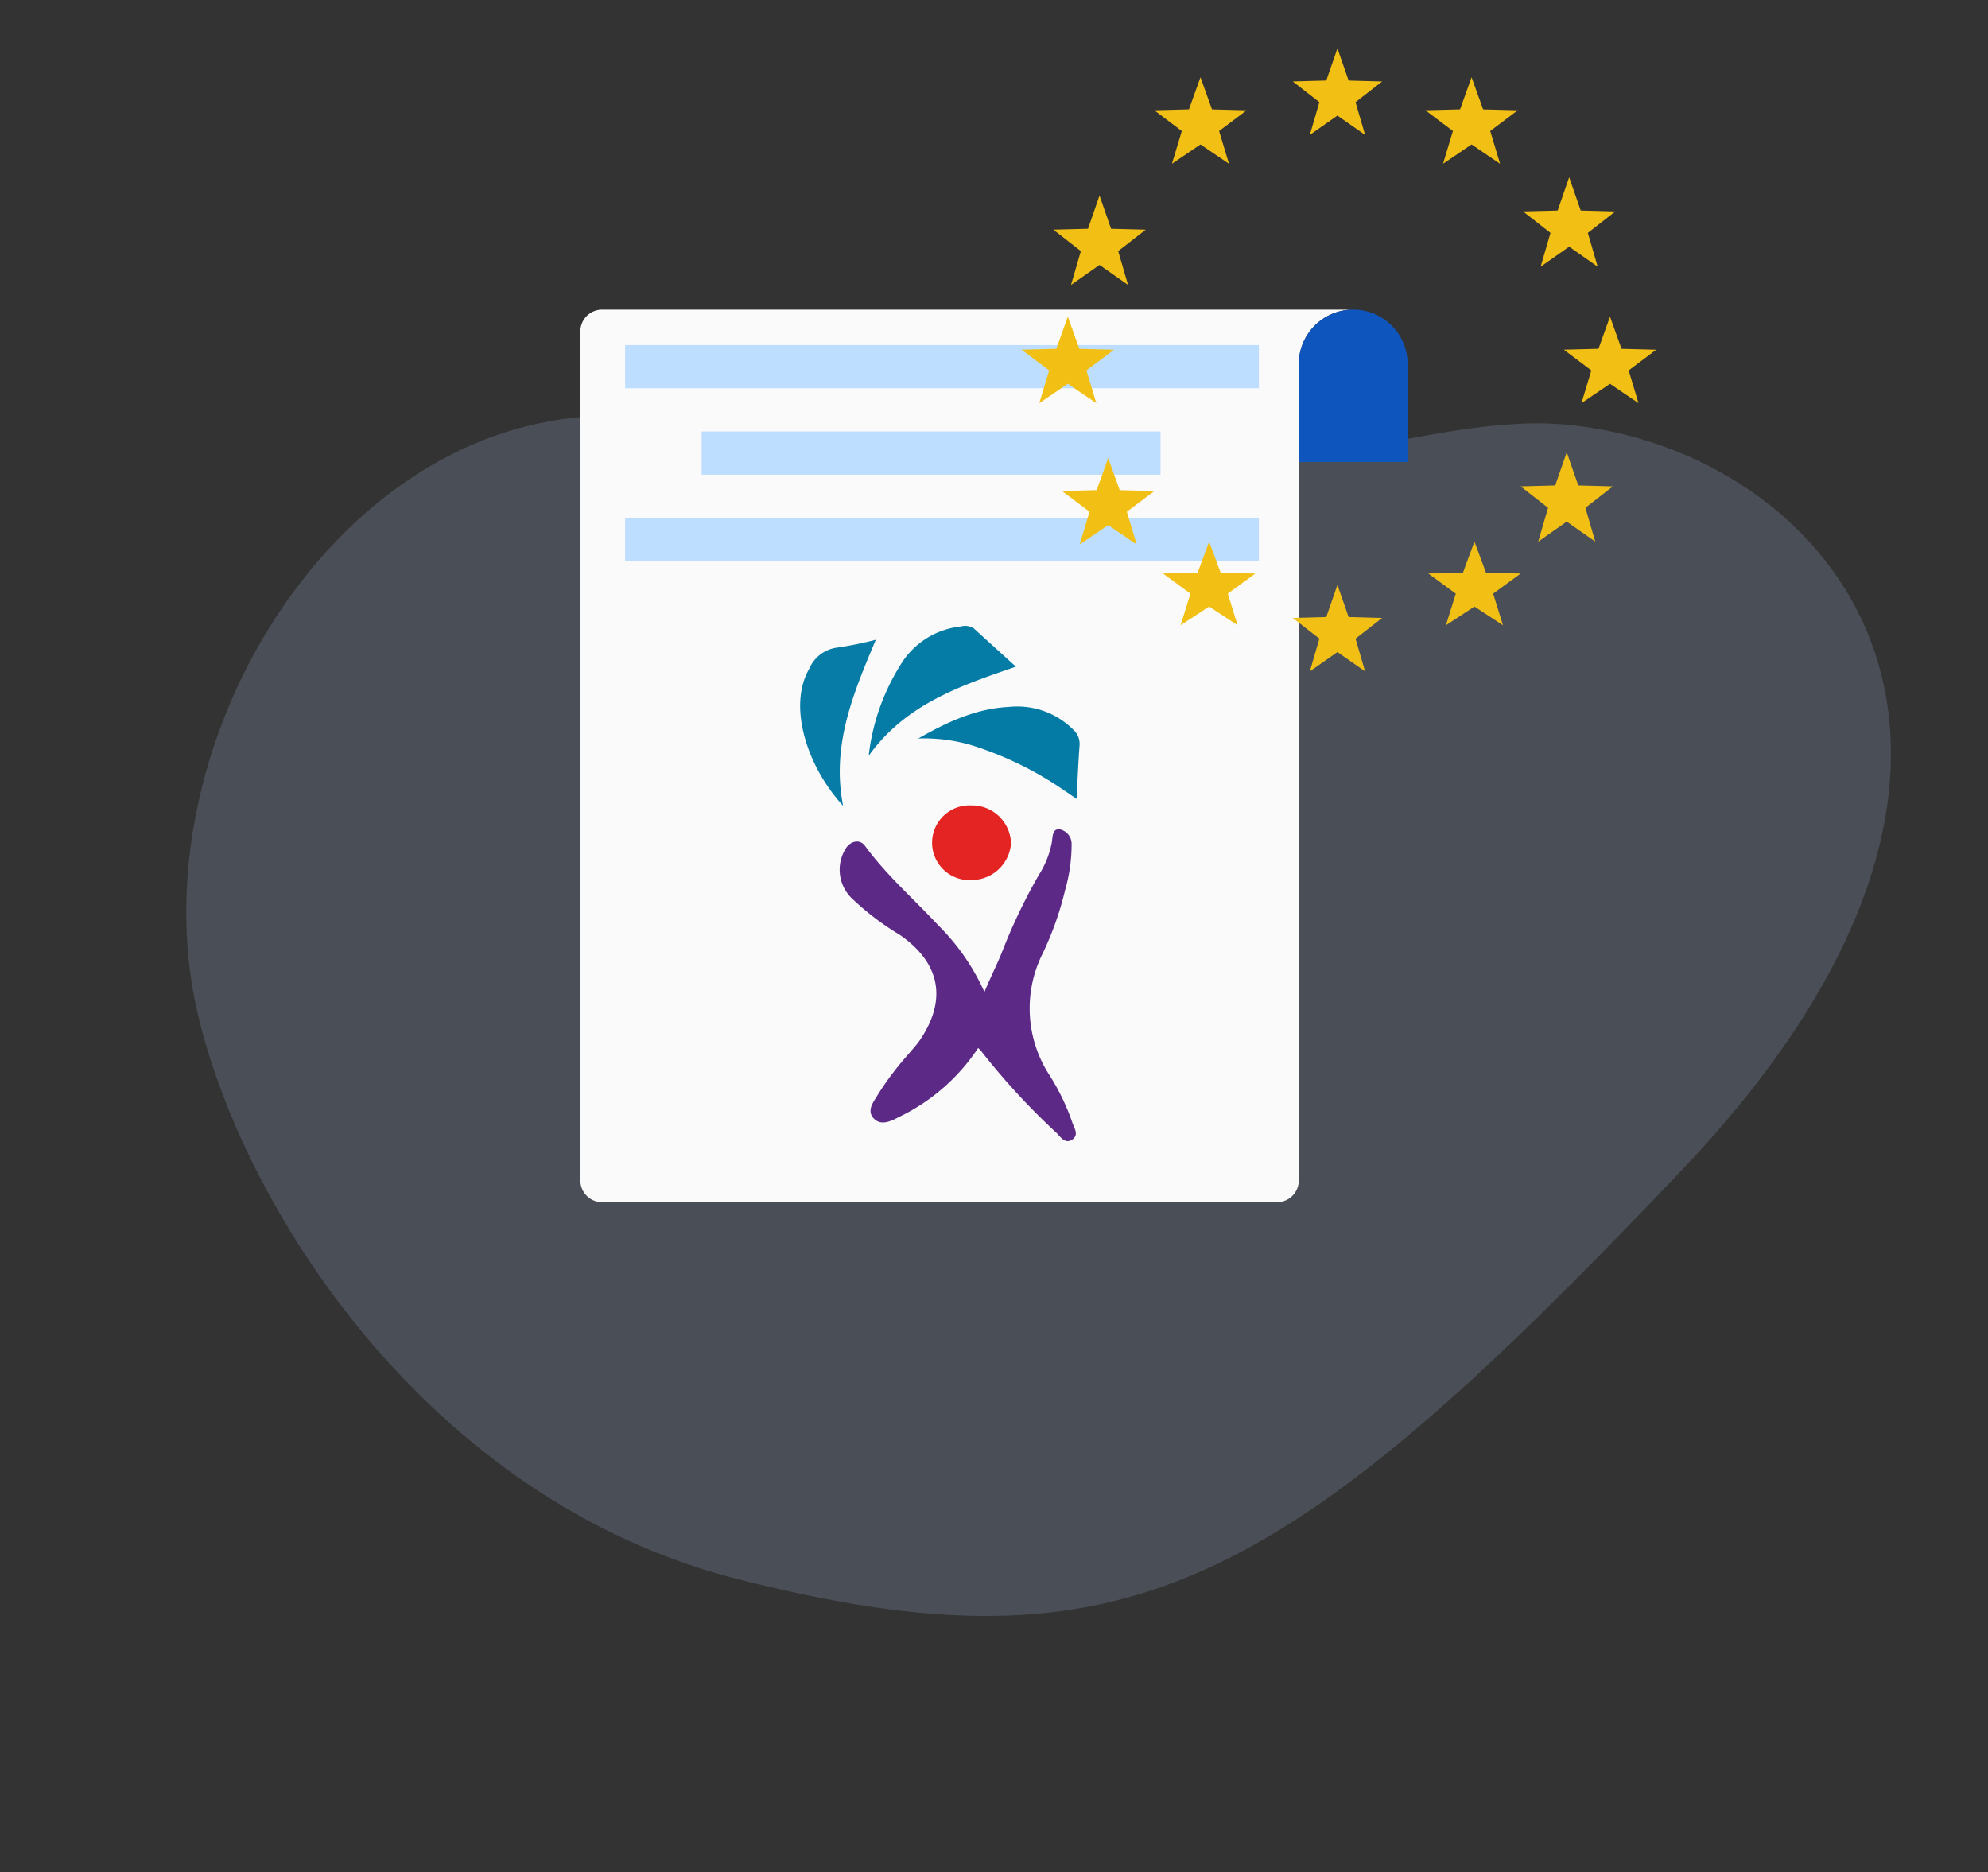 <svg xmlns="http://www.w3.org/2000/svg" width="218.06" height="205.347" viewBox="0 0 218.06 205.347"><rect x="0" y="0" width="218.06" height="205.347" fill="#333333" stroke="none"/><defs><style>.a{fill:#a7bde5;opacity:0.2;}.b{fill:#fafafa;}.c{fill:#bddeff;}.d{fill:#0f55be;}.e{fill:#5c2a86;}.f{fill:#057ca6;}.g{fill:#047ba5;}.h{fill:#067ca6;}.i{fill:#e42422;}.j{fill:#f2c015;}</style></defs><g transform="translate(-839.39 -833.328)"><path class="a" d="M42.327,35.651c39.824.09,64.2-28.385,83.158-33.922,28.5-8.285,65.956,12.828,41.536,71.639s-37.014,73.8-80.635,78.961C51.478,156.44,20.85,133.556,8.659,115.253-10.392,86.621,2.5,35.564,42.327,35.651Z" transform="matrix(0.934, 0.358, -0.358, 0.934, 894.153, 833.328)"/><g transform="translate(-545.775 -847.693)"><g transform="translate(1448.826 1714.983)"><path class="b" d="M78.8,5.97V95.516A2.388,2.388,0,0,1,76.413,97.9H2.388A2.388,2.388,0,0,1,0,95.516V2.388A2.388,2.388,0,0,1,2.388,0H84.77A5.97,5.97,0,0,0,78.8,5.97Z" transform="translate(0 0)"/><path class="c" d="M69.515,23.7H0v-4.74H69.515V23.7Zm-10.787-9.48H8.39V9.479H58.728v4.739ZM69.515,4.74H0V0H69.515V4.739Z" transform="translate(4.908 3.886)"/><path class="d" d="M5.97,0a5.97,5.97,0,0,1,5.97,5.97V16.715H0V5.97A5.97,5.97,0,0,1,5.97,0Z" transform="translate(78.801 0)"/></g><g transform="translate(1472.933 1749.688)"><path class="e" d="M311.317,294.434c.741-1.808,1.468-3.177,2.028-4.64a61.508,61.508,0,0,1,3.953-8.22,10.065,10.065,0,0,0,1.424-3.634c.077-.6.078-1.453.856-1.348a1.633,1.633,0,0,1,1.3,1.544,18.2,18.2,0,0,1-.715,5.13,34.517,34.517,0,0,1-2.487,7,13.428,13.428,0,0,0,.77,13.279,24.617,24.617,0,0,1,2.5,5.176c.207.639.778,1.372,0,1.9-.8.543-1.305-.33-1.743-.753a76.347,76.347,0,0,1-8.278-9,2.52,2.52,0,0,0-.3-.29,21.609,21.609,0,0,1-8.551,7.5c-.9.458-2.033,1.1-2.87.251-.906-.922.019-1.917.509-2.779a33.225,33.225,0,0,1,3.32-4.358c.384-.473.811-.916,1.156-1.416,3.075-4.461,2.3-8.542-2.175-11.623a29.673,29.673,0,0,1-5.145-3.9,4.369,4.369,0,0,1-.861-5.394c.519-.991,1.615-1.266,2.208-.455,2.344,3.207,5.331,5.81,8.019,8.694A24.247,24.247,0,0,1,311.317,294.434Z" transform="translate(-291.104 -254.294)"/><path class="f" d="M322.9,202.03c-6.15,2.112-12.07,4.108-16.149,9.771a23.759,23.759,0,0,1,3.468-9.931,8.77,8.77,0,0,1,6.639-4.245,1.693,1.693,0,0,1,1.469.248C319.807,199.226,321.294,200.569,322.9,202.03Z" transform="translate(-299.234 -197.574)"/><path class="g" d="M326,232.431c3.126-1.773,6.32-3.293,9.971-3.465a8.681,8.681,0,0,1,7.037,2.5,2.089,2.089,0,0,1,.685,1.74c-.116,1.446-.325,5.856-.325,5.856s-.767-.54-1.32-.907a37.617,37.617,0,0,0-10.156-4.974A18.394,18.394,0,0,0,326,232.431Z" transform="translate(-313.048 -220.098)"/><path class="h" d="M284.811,221.112c-3.937-4.256-6.106-10.919-3.715-15.031a3.851,3.851,0,0,1,3.07-2.321,41.016,41.016,0,0,0,4.233-.86C285.923,208.779,283.5,214.5,284.811,221.112Z" transform="translate(-280.099 -201.397)"/><path class="i" d="M335.96,275.494a4.1,4.1,0,1,1-.109-8.186,4.276,4.276,0,0,1,4.378,4.177A4.343,4.343,0,0,1,335.96,275.494Z" transform="translate(-317.102 -247.635)"/></g></g><g transform="translate(951.453 838.639)"><path class="j" d="M4.9,0,6.129,3.529l3.678.1L6.887,5.9,7.934,9.49,4.9,7.368,1.873,9.49,2.92,5.9,0,3.625l3.678-.1Z" transform="translate(29.737 -0.001)"/><path class="j" d="M5.062,0,6.327,3.529l3.8.1L7.109,5.9,8.19,9.49,5.062,7.368,1.933,9.49,3.014,5.9,0,3.625l3.8-.1Z" transform="translate(14.552 3.163)"/><path class="j" d="M5.062,0,6.327,3.647l3.8.1L7.109,6.1,8.19,9.807,5.062,7.614,1.933,9.807,3.014,6.1,0,3.746l3.8-.1Z" transform="translate(3.48 16.133)"/><path class="j" d="M5.062,0,6.327,3.529l3.8.1L7.109,5.9,8.19,9.49,5.062,7.368,1.933,9.49,3.014,5.9,0,3.625l3.8-.1Z" transform="translate(0 29.42)"/><path class="j" d="M5.062,0,6.327,3.529l3.8.1L7.109,5.9,8.19,9.49,5.062,7.368,1.933,9.49,3.014,5.9,0,3.625l3.8-.1Z" transform="translate(4.429 44.921)"/><path class="j" d="M5.062,0,6.327,3.412l3.8.092-3.014,2.2L8.19,9.174,5.062,7.123,1.933,9.174,3.014,5.705,0,3.5l3.8-.092Z" transform="translate(15.501 54.095)"/><path class="j" d="M4.9,0,6.129,3.529l3.678.1L6.887,5.9,7.934,9.49,4.9,7.368,1.873,9.49,2.92,5.9,0,3.625l3.678-.1Z" transform="translate(29.737 58.84)"/><path class="j" d="M5.062,0,6.327,3.412l3.8.092-3.014,2.2L8.19,9.174,5.062,7.123,1.933,9.174,3.014,5.705,0,3.5l3.8-.092Z" transform="translate(44.605 54.095)"/><path class="j" d="M5.062,0,6.327,3.647l3.8.1L7.109,6.1,8.19,9.807,5.062,7.614,1.933,9.807,3.014,6.1,0,3.746l3.8-.1Z" transform="translate(54.728 44.288)"/><path class="j" d="M5.062,0,6.327,3.529l3.8.1L7.109,5.9,8.19,9.49,5.062,7.368,1.933,9.49,3.014,5.9,0,3.625l3.8-.1Z" transform="translate(59.473 29.42)"/><path class="j" d="M5.062,0,6.327,3.647l3.8.1L7.109,6.1,8.19,9.807,5.062,7.614,1.933,9.807,3.014,6.1,0,3.746l3.8-.1Z" transform="translate(54.994 14.133)"/><path class="j" d="M5.062,0,6.327,3.529l3.8.1L7.109,5.9,8.19,9.49,5.062,7.368,1.933,9.49,3.014,5.9,0,3.625l3.8-.1Z" transform="translate(44.289 3.163)"/></g></g></svg>